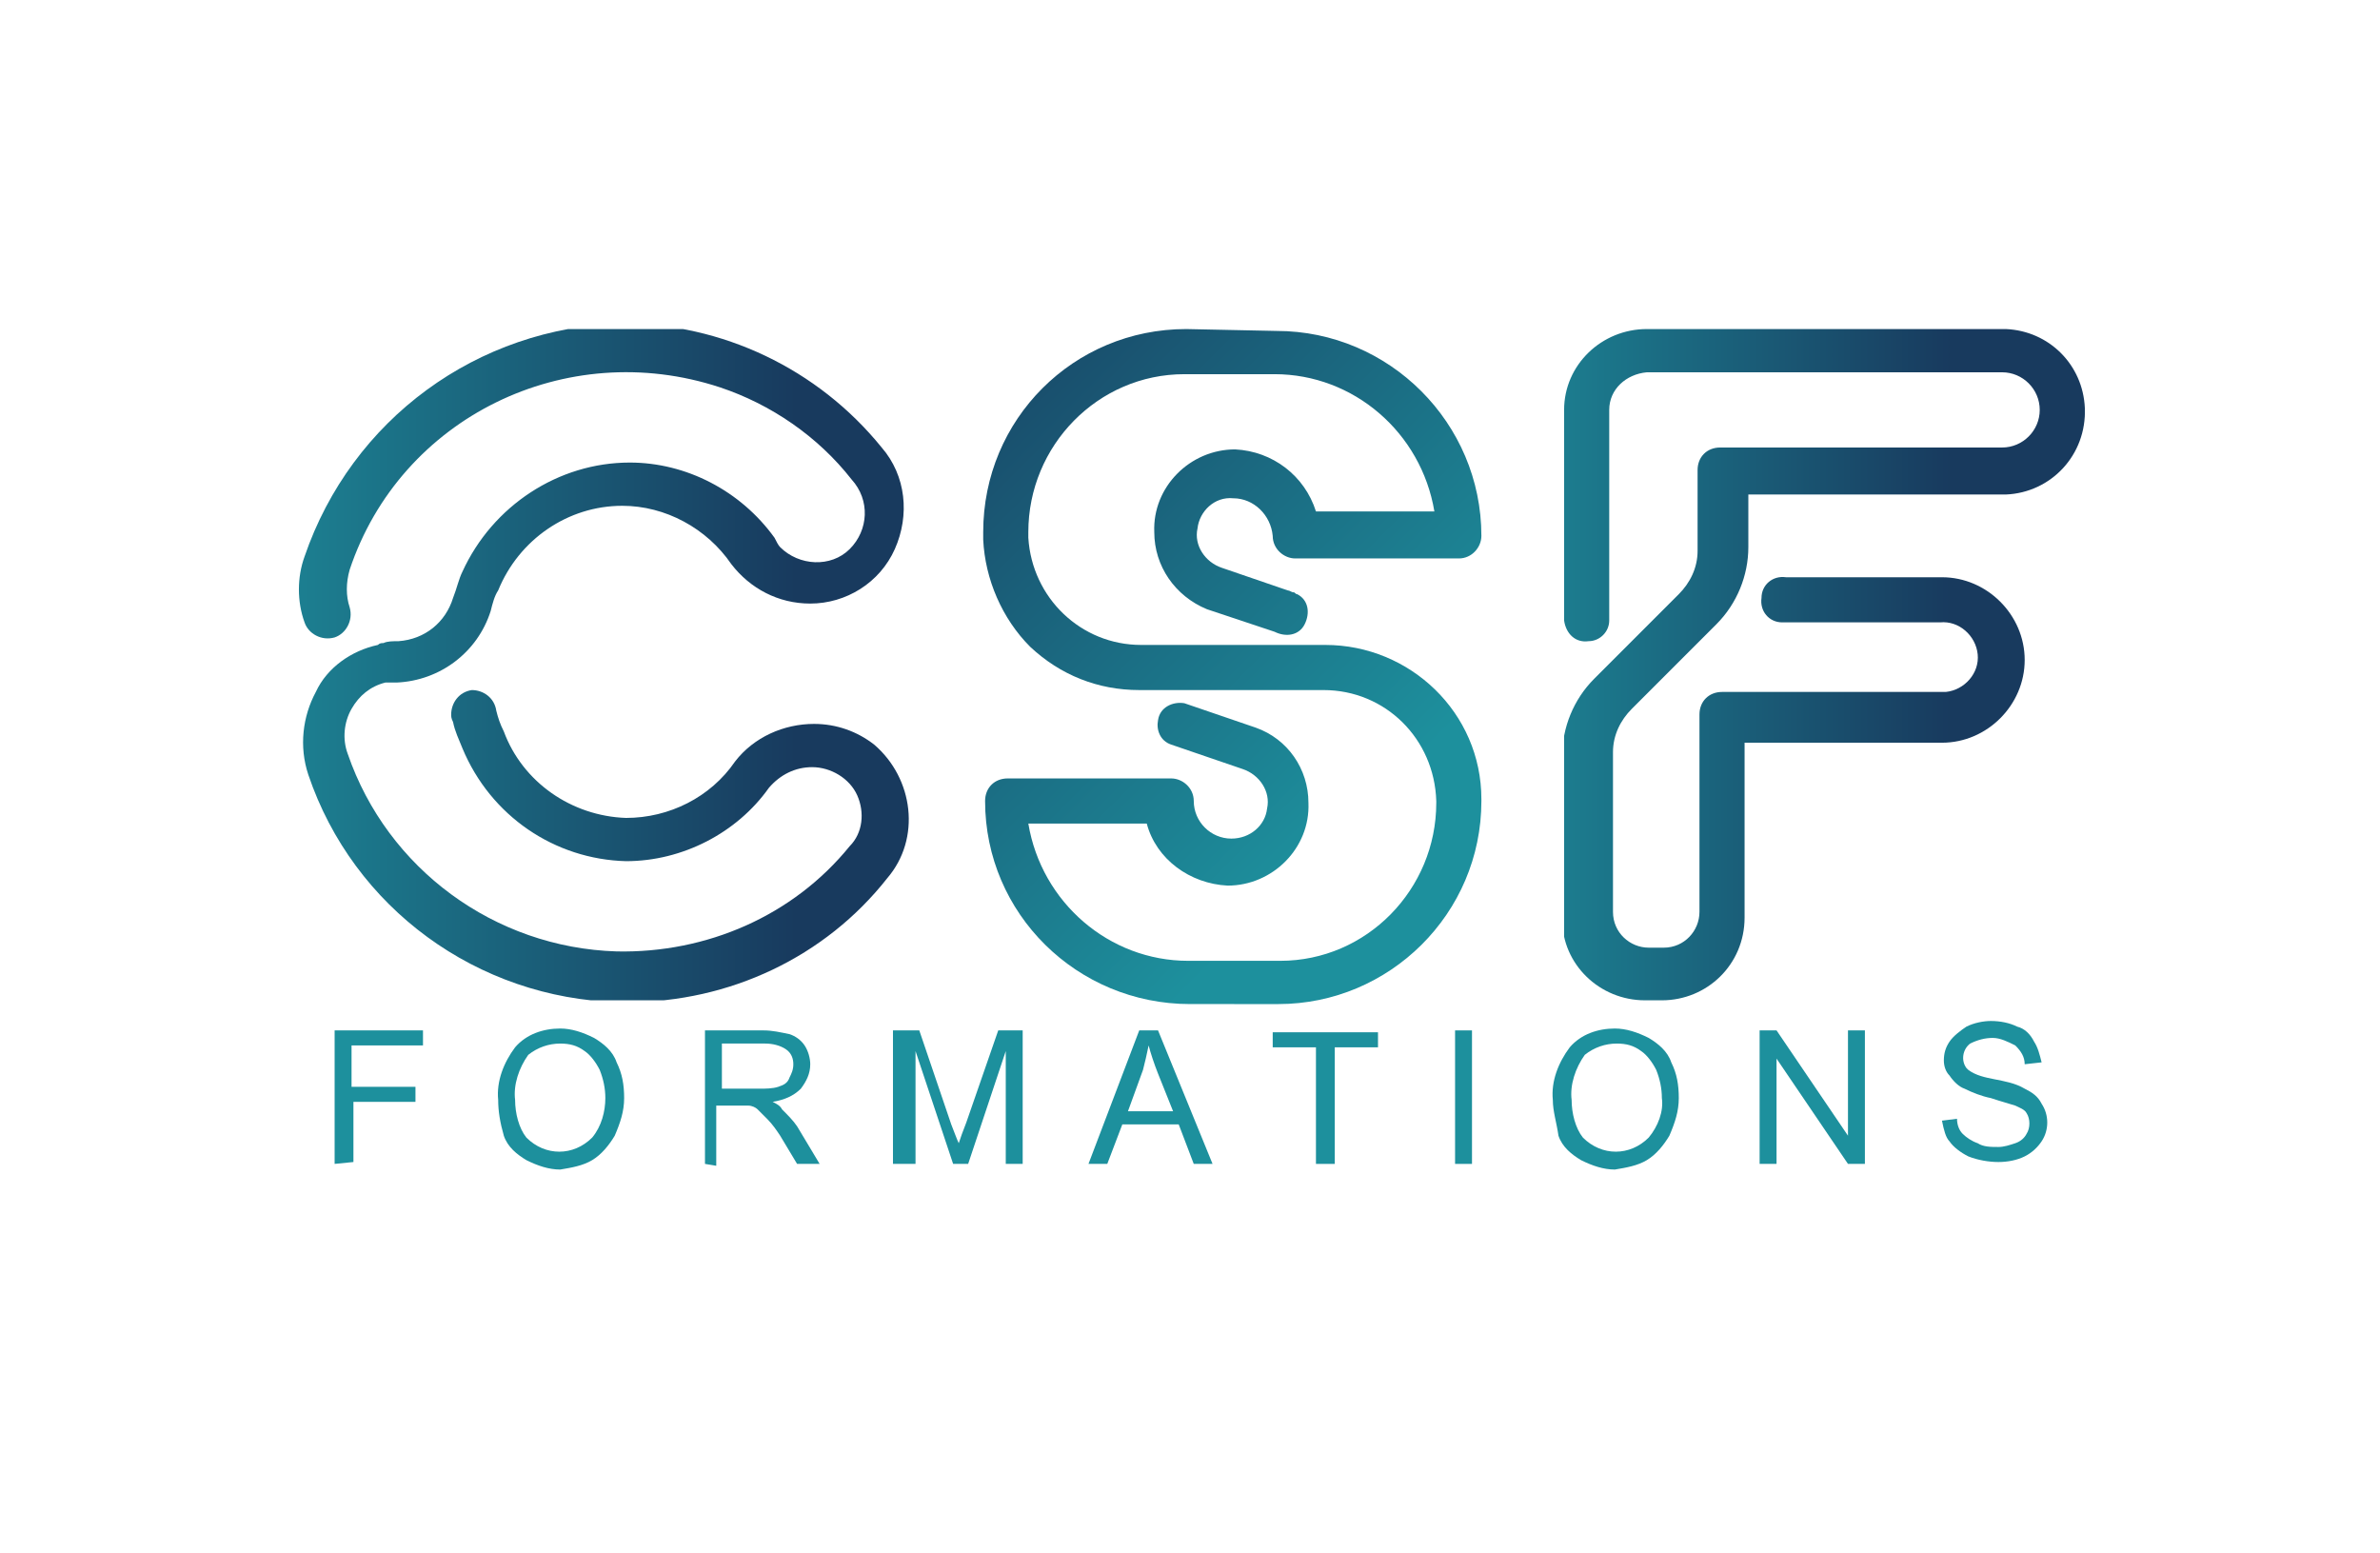 <svg xmlns="http://www.w3.org/2000/svg" xmlns:xlink="http://www.w3.org/1999/xlink" id="Calque_1" x="0px" y="0px" viewBox="0 0 126.6 82.6" style="enable-background:new 0 0 126.6 82.6;" xml:space="preserve"><style type="text/css">	.st0{clip-path:url(#SVGID_2_);}	.st1{fill:url(#SVGID_3_);}	.st2{clip-path:url(#SVGID_5_);}	.st3{fill:url(#SVGID_6_);}	.st4{clip-path:url(#SVGID_8_);}	.st5{fill:url(#SVGID_9_);}	.st6{fill:#1D909D;}</style><title>csfa</title><g>	<g id="Calque_1-2">		<g id="Calque_1-2-2">			<g>				<defs>					<path id="SVGID_1_" d="M16.2,29.6c-0.4,1.1-0.4,2.4,0,3.5c0.2,0.6,0.9,1,1.6,0.8c0.6-0.2,1-0.9,0.8-1.6c-0.2-0.6-0.2-1.3,0-2      c2.7-8.1,11.5-12.4,19.7-9.7c2.7,0.9,5.2,2.6,7,4.9c1,1.1,0.9,2.7-0.1,3.7s-2.7,0.9-3.7-0.1c-0.1-0.1-0.2-0.3-0.3-0.5      c-1.8-2.5-4.7-4-7.7-4c-3.8,0-7.3,2.3-8.9,5.8c-0.2,0.4-0.3,0.9-0.5,1.4c-0.4,1.3-1.5,2.2-2.9,2.3c-0.3,0-0.6,0-0.8,0.1      c-0.1,0-0.2,0-0.3,0.1c-1.4,0.3-2.7,1.2-3.3,2.5c-0.7,1.3-0.9,2.9-0.4,4.4c2.4,7.1,9,11.9,16.5,12.1h0.5      c5.4,0,10.5-2.4,13.8-6.6c1.8-2.1,1.4-5.3-0.7-7.1c-0.9-0.7-2-1.1-3.2-1.1c-1.6,0-3.2,0.7-4.2,2c-1.3,1.9-3.5,3-5.8,3      c-2.9-0.1-5.5-1.9-6.5-4.6c-0.2-0.4-0.3-0.7-0.4-1.1c-0.1-0.7-0.7-1.1-1.3-1.1c-0.7,0.1-1.1,0.7-1.1,1.3c0,0.1,0,0.2,0.1,0.4      c0.1,0.5,0.3,0.9,0.5,1.4c1.5,3.6,4.9,5.9,8.7,6c3,0,5.9-1.5,7.6-3.9c0.6-0.7,1.4-1.1,2.3-1.1c1,0,2,0.6,2.4,1.5      c0.4,0.9,0.3,2-0.4,2.7c-3,3.7-7.6,5.7-12.4,5.6c-6.5-0.2-12.2-4.4-14.3-10.5c-0.3-0.8-0.2-1.7,0.2-2.4c0.4-0.7,1-1.2,1.8-1.4      h0.6c2.3-0.1,4.3-1.6,5-3.8c0.1-0.4,0.2-0.8,0.4-1.1c1.1-2.7,3.7-4.5,6.6-4.5c2.3,0,4.5,1.2,5.8,3.1c1,1.3,2.5,2.1,4.2,2.1      c1.9,0,3.7-1.1,4.5-2.9c0.8-1.8,0.6-3.9-0.7-5.4c-3.4-4.2-8.5-6.6-13.8-6.6C25.4,17.4,18.7,22.3,16.2,29.6"></path>				</defs>				<clipPath id="SVGID_2_">					<use xlink:href="#SVGID_1_" style="overflow:visible;"></use>				</clipPath>				<g class="st0">											<linearGradient id="SVGID_3_" gradientUnits="userSpaceOnUse" x1="-3851.468" y1="599.356" x2="-3851.348" y2="599.356" gradientTransform="matrix(272.4 0 0 272.4 1049152.375 -163229.219)">						<stop offset="0" style="stop-color:#1D909D"></stop>						<stop offset="1" style="stop-color:#183A5E"></stop>					</linearGradient>					<rect x="15.7" y="17.5" class="st1" width="32.7" height="35.7"></rect>				</g>			</g>			<g>				<defs>					<path id="SVGID_4_" d="M63.1,17.5c-6,0-10.8,4.8-10.8,10.8v0.4c0.1,2.1,1,4.2,2.5,5.7c1.6,1.5,3.6,2.3,5.8,2.3h9.8      c3.3,0,5.9,2.6,6,5.9v0.1c0,4.6-3.7,8.4-8.3,8.4h-4.9c-4.2,0-7.8-3.1-8.5-7.3h6.3c0.5,1.9,2.3,3.2,4.3,3.3c2.4,0,4.4-2,4.3-4.4      c0-1.8-1.1-3.4-2.8-4l-3.8-1.3c-0.6-0.1-1.3,0.2-1.4,0.9c-0.1,0.5,0.1,1.1,0.7,1.3l3.8,1.3c0.9,0.3,1.5,1.2,1.3,2.1      c-0.1,0.9-0.9,1.6-1.9,1.6c-1.1,0-2-0.9-2-2c0-0.7-0.6-1.2-1.2-1.2h-8.7c-0.7,0-1.2,0.5-1.2,1.2c0,6,4.9,10.8,10.9,10.8H68      c5.9,0,10.8-4.8,10.8-10.8v-0.1c0-4.6-3.8-8.2-8.3-8.2h-9.8c-3.2,0-5.8-2.5-6-5.7v-0.3c0-4.6,3.7-8.4,8.3-8.4c0,0,0,0,0,0h4.8      c4.2,0,7.8,3.1,8.5,7.3H70c-0.6-1.9-2.3-3.2-4.3-3.3c-2.4,0-4.4,2-4.3,4.4c0,1.8,1.1,3.4,2.8,4.1l3.6,1.2      c0.6,0.3,1.3,0.2,1.6-0.4s0.2-1.3-0.4-1.6c-0.1,0-0.1-0.1-0.2-0.1c-0.1,0-0.2-0.1-0.3-0.1L65,30.2c-0.9-0.3-1.5-1.2-1.3-2.1      c0.1-0.9,0.9-1.7,1.9-1.6c1.1,0,2,0.9,2.1,2c0,0.7,0.6,1.2,1.2,1.2h8.7c0.7,0,1.2-0.6,1.2-1.2c0-6-4.9-10.9-10.9-10.9      L63.1,17.5L63.1,17.5z"></path>				</defs>				<clipPath id="SVGID_5_">					<use xlink:href="#SVGID_4_" style="overflow:visible;"></use>				</clipPath>				<g class="st2">											<linearGradient id="SVGID_6_" gradientUnits="userSpaceOnUse" x1="-3878.05" y1="586.845" x2="-3877.922" y2="586.845" gradientTransform="matrix(-209.59 -209.59 209.59 -209.59 -935723.062 -689759.562)">						<stop offset="0" style="stop-color:#1D909D"></stop>						<stop offset="1" style="stop-color:#183A5E"></stop>					</linearGradient>					<polygon class="st3" points="65.6,66.4 34.6,35.3 65.6,4.3 96.7,35.3      "></polygon>				</g>			</g>			<g>				<defs>					<path id="SVGID_7_" d="M87.6,17.5c-2.4,0-4.4,1.9-4.4,4.3c0,0,0,0,0,0V33c0.1,0.7,0.6,1.2,1.3,1.1c0.6,0,1.1-0.5,1.1-1.1V21.8      c0-1.1,0.9-1.9,2-2h18.9c1.1,0,2,0.9,2,2c0,1.1-0.9,2-2,2H91.5c-0.7,0-1.2,0.5-1.2,1.2v4.3c0,0.9-0.4,1.7-1,2.3l-4.5,4.5      c-1.1,1.1-1.7,2.6-1.7,4.1v8.7c0,2.4,2,4.3,4.4,4.3h0.9c2.4,0,4.4-1.9,4.4-4.4c0,0,0,0,0,0v-9.3h10.5c2.4,0,4.4-2,4.4-4.4      c0-2.4-2-4.4-4.4-4.4c0,0,0,0,0,0H95c-0.7-0.1-1.3,0.4-1.3,1.1c-0.1,0.7,0.4,1.3,1.1,1.3c0,0,0.1,0,0.1,0h8.3      c1-0.1,1.9,0.7,2,1.7c0.1,1-0.7,1.9-1.7,2c0,0-0.1,0-0.1,0H91.6c-0.7,0-1.2,0.5-1.2,1.2v10.5c0,1-0.8,1.9-1.9,1.9h-0.8      c-1,0-1.9-0.8-1.9-1.9V40c0-0.9,0.4-1.7,1-2.3l4.5-4.5c1.1-1.1,1.7-2.6,1.7-4.1v-2.8h13.7c2.4-0.1,4.3-2.1,4.2-4.6      c-0.1-2.3-1.9-4.1-4.2-4.2H87.6V17.5z"></path>				</defs>				<clipPath id="SVGID_8_">					<use xlink:href="#SVGID_7_" style="overflow:visible;"></use>				</clipPath>				<g class="st4">											<linearGradient id="SVGID_9_" gradientUnits="userSpaceOnUse" x1="-3851.812" y1="601.258" x2="-3851.699" y2="601.258" gradientTransform="matrix(234.6 0 0 234.6 903714.375 -141019.766)">						<stop offset="0" style="stop-color:#1D909D"></stop>						<stop offset="1" style="stop-color:#183A5E"></stop>					</linearGradient>					<rect x="83.2" y="17.5" class="st5" width="27.7" height="35.8"></rect>				</g>			</g>			<path class="st6" d="M17.8,61.9v-7.1h4.7v0.8h-3.8v2.2h3.4v0.8h-3.3v3.2L17.8,61.9z"></path>			<path class="st6" d="M26.5,58.5c-0.1-1,0.3-2,0.9-2.8c0.6-0.7,1.5-1,2.4-1c0.6,0,1.2,0.2,1.8,0.5c0.5,0.3,1,0.7,1.2,1.3    c0.3,0.6,0.4,1.2,0.4,1.9c0,0.7-0.2,1.3-0.5,2c-0.3,0.5-0.7,1-1.2,1.3c-0.5,0.3-1.1,0.4-1.7,0.5c-0.6,0-1.2-0.2-1.8-0.5    c-0.5-0.3-1-0.7-1.2-1.3C26.6,59.7,26.5,59.1,26.5,58.5z M27.4,58.5c0,0.7,0.2,1.5,0.6,2c1,1,2.5,1,3.5,0c0,0,0,0,0,0l0,0    c0.5-0.6,0.7-1.4,0.7-2.1c0-0.5-0.1-1-0.3-1.5c-0.2-0.4-0.5-0.8-0.8-1c-0.4-0.3-0.8-0.4-1.3-0.4c-0.6,0-1.2,0.2-1.7,0.6    C27.6,56.8,27.3,57.7,27.4,58.5z"></path>			<path class="st6" d="M37.5,61.9v-7.1h3.1c0.5,0,0.9,0.1,1.4,0.2c0.3,0.1,0.6,0.3,0.8,0.6c0.2,0.3,0.3,0.7,0.3,1    c0,0.5-0.2,0.9-0.5,1.3c-0.4,0.4-0.9,0.6-1.5,0.7c0.2,0.1,0.4,0.2,0.5,0.4c0.3,0.3,0.6,0.6,0.8,0.9l1.2,2h-1.2l-0.9-1.5    c-0.2-0.3-0.4-0.6-0.7-0.9L40.3,59c-0.1-0.1-0.3-0.2-0.5-0.2h-1.7V62L37.5,61.9L37.5,61.9z M38.4,57.9h2c0.3,0,0.7,0,1-0.1    c0.3-0.1,0.5-0.2,0.6-0.5c0.1-0.2,0.2-0.4,0.2-0.7c0-0.3-0.1-0.6-0.4-0.8c-0.3-0.2-0.7-0.3-1.1-0.3h-2.3L38.4,57.9L38.4,57.9z"></path>			<path class="st6" d="M47.5,61.9v-7.1h1.4l1.7,5c0.2,0.5,0.3,0.8,0.4,1c0.1-0.3,0.2-0.6,0.4-1.1l1.7-4.9h1.3v7.1h-0.9v-6l-2,6    h-0.8l-2-6v6H47.5z"></path>			<path class="st6" d="M57.9,61.9l2.7-7.1h1l2.9,7.1h-1l-0.8-2.1h-3l-0.8,2.1H57.9z M60,59.1h2.4l-0.8-2c-0.2-0.5-0.4-1.1-0.5-1.5    c-0.1,0.5-0.2,0.9-0.3,1.3L60,59.1z"></path>			<path class="st6" d="M70,61.9v-6.2h-2.3v-0.8h5.6v0.8h-2.3v6.2L70,61.9z"></path>			<path class="st6" d="M77.4,61.9v-7.1h0.9v7.1L77.4,61.9z"></path>			<path class="st6" d="M82.6,58.5c-0.1-1,0.3-2,0.9-2.8c0.6-0.7,1.5-1,2.4-1c0.6,0,1.2,0.2,1.8,0.5c0.5,0.3,1,0.7,1.2,1.3    c0.3,0.6,0.4,1.2,0.4,1.9c0,0.7-0.2,1.3-0.5,2c-0.3,0.5-0.7,1-1.2,1.3c-0.5,0.3-1.1,0.4-1.7,0.5c-0.6,0-1.2-0.2-1.8-0.5    c-0.5-0.3-1-0.7-1.2-1.3C82.8,59.7,82.6,59.1,82.6,58.5z M83.6,58.5c0,0.7,0.2,1.5,0.6,2c1,1,2.5,1,3.5,0c0,0,0,0,0,0l0,0    c0.5-0.6,0.8-1.4,0.7-2.1c0-0.5-0.1-1-0.3-1.5c-0.2-0.4-0.5-0.8-0.8-1c-0.4-0.3-0.8-0.4-1.3-0.4c-0.6,0-1.2,0.2-1.7,0.6    C83.8,56.8,83.5,57.7,83.6,58.5L83.6,58.5z"></path>			<path class="st6" d="M93.6,61.9v-7.1h0.9l3.8,5.6v-5.6h0.9v7.1h-0.9l-3.8-5.6v5.6H93.6z"></path>			<path class="st6" d="M103.3,59.6l0.8-0.1c0,0.3,0.1,0.6,0.3,0.8c0.2,0.2,0.5,0.4,0.8,0.5c0.3,0.2,0.7,0.2,1.1,0.2    c0.3,0,0.6-0.1,0.9-0.2c0.3-0.1,0.5-0.3,0.6-0.5c0.2-0.3,0.2-0.8,0-1.1c-0.1-0.2-0.4-0.3-0.6-0.4c-0.3-0.1-0.7-0.2-1.3-0.4    c-0.5-0.1-1-0.3-1.4-0.5c-0.3-0.1-0.6-0.4-0.8-0.7c-0.2-0.2-0.3-0.5-0.3-0.8c0-0.4,0.1-0.7,0.3-1c0.2-0.3,0.6-0.6,0.9-0.8    c0.4-0.2,0.9-0.3,1.3-0.3c0.5,0,1,0.1,1.4,0.3c0.4,0.1,0.7,0.4,0.9,0.8c0.2,0.3,0.3,0.7,0.4,1.1l-0.9,0.1c0-0.4-0.2-0.7-0.5-1    c-0.4-0.2-0.8-0.4-1.2-0.4c-0.4,0-0.8,0.1-1.2,0.3c-0.4,0.3-0.5,0.9-0.2,1.3c0,0,0.1,0.1,0.1,0.1c0.4,0.3,0.9,0.4,1.4,0.5    c0.5,0.1,1.1,0.2,1.6,0.5c0.4,0.2,0.7,0.4,0.9,0.8c0.4,0.6,0.4,1.4,0,2c-0.2,0.3-0.5,0.6-0.9,0.8c-0.4,0.2-0.9,0.3-1.4,0.3    c-0.5,0-1.1-0.1-1.6-0.3c-0.4-0.2-0.8-0.5-1-0.8C103.5,60.5,103.4,60.1,103.3,59.6z"></path>		</g>	</g></g></svg>